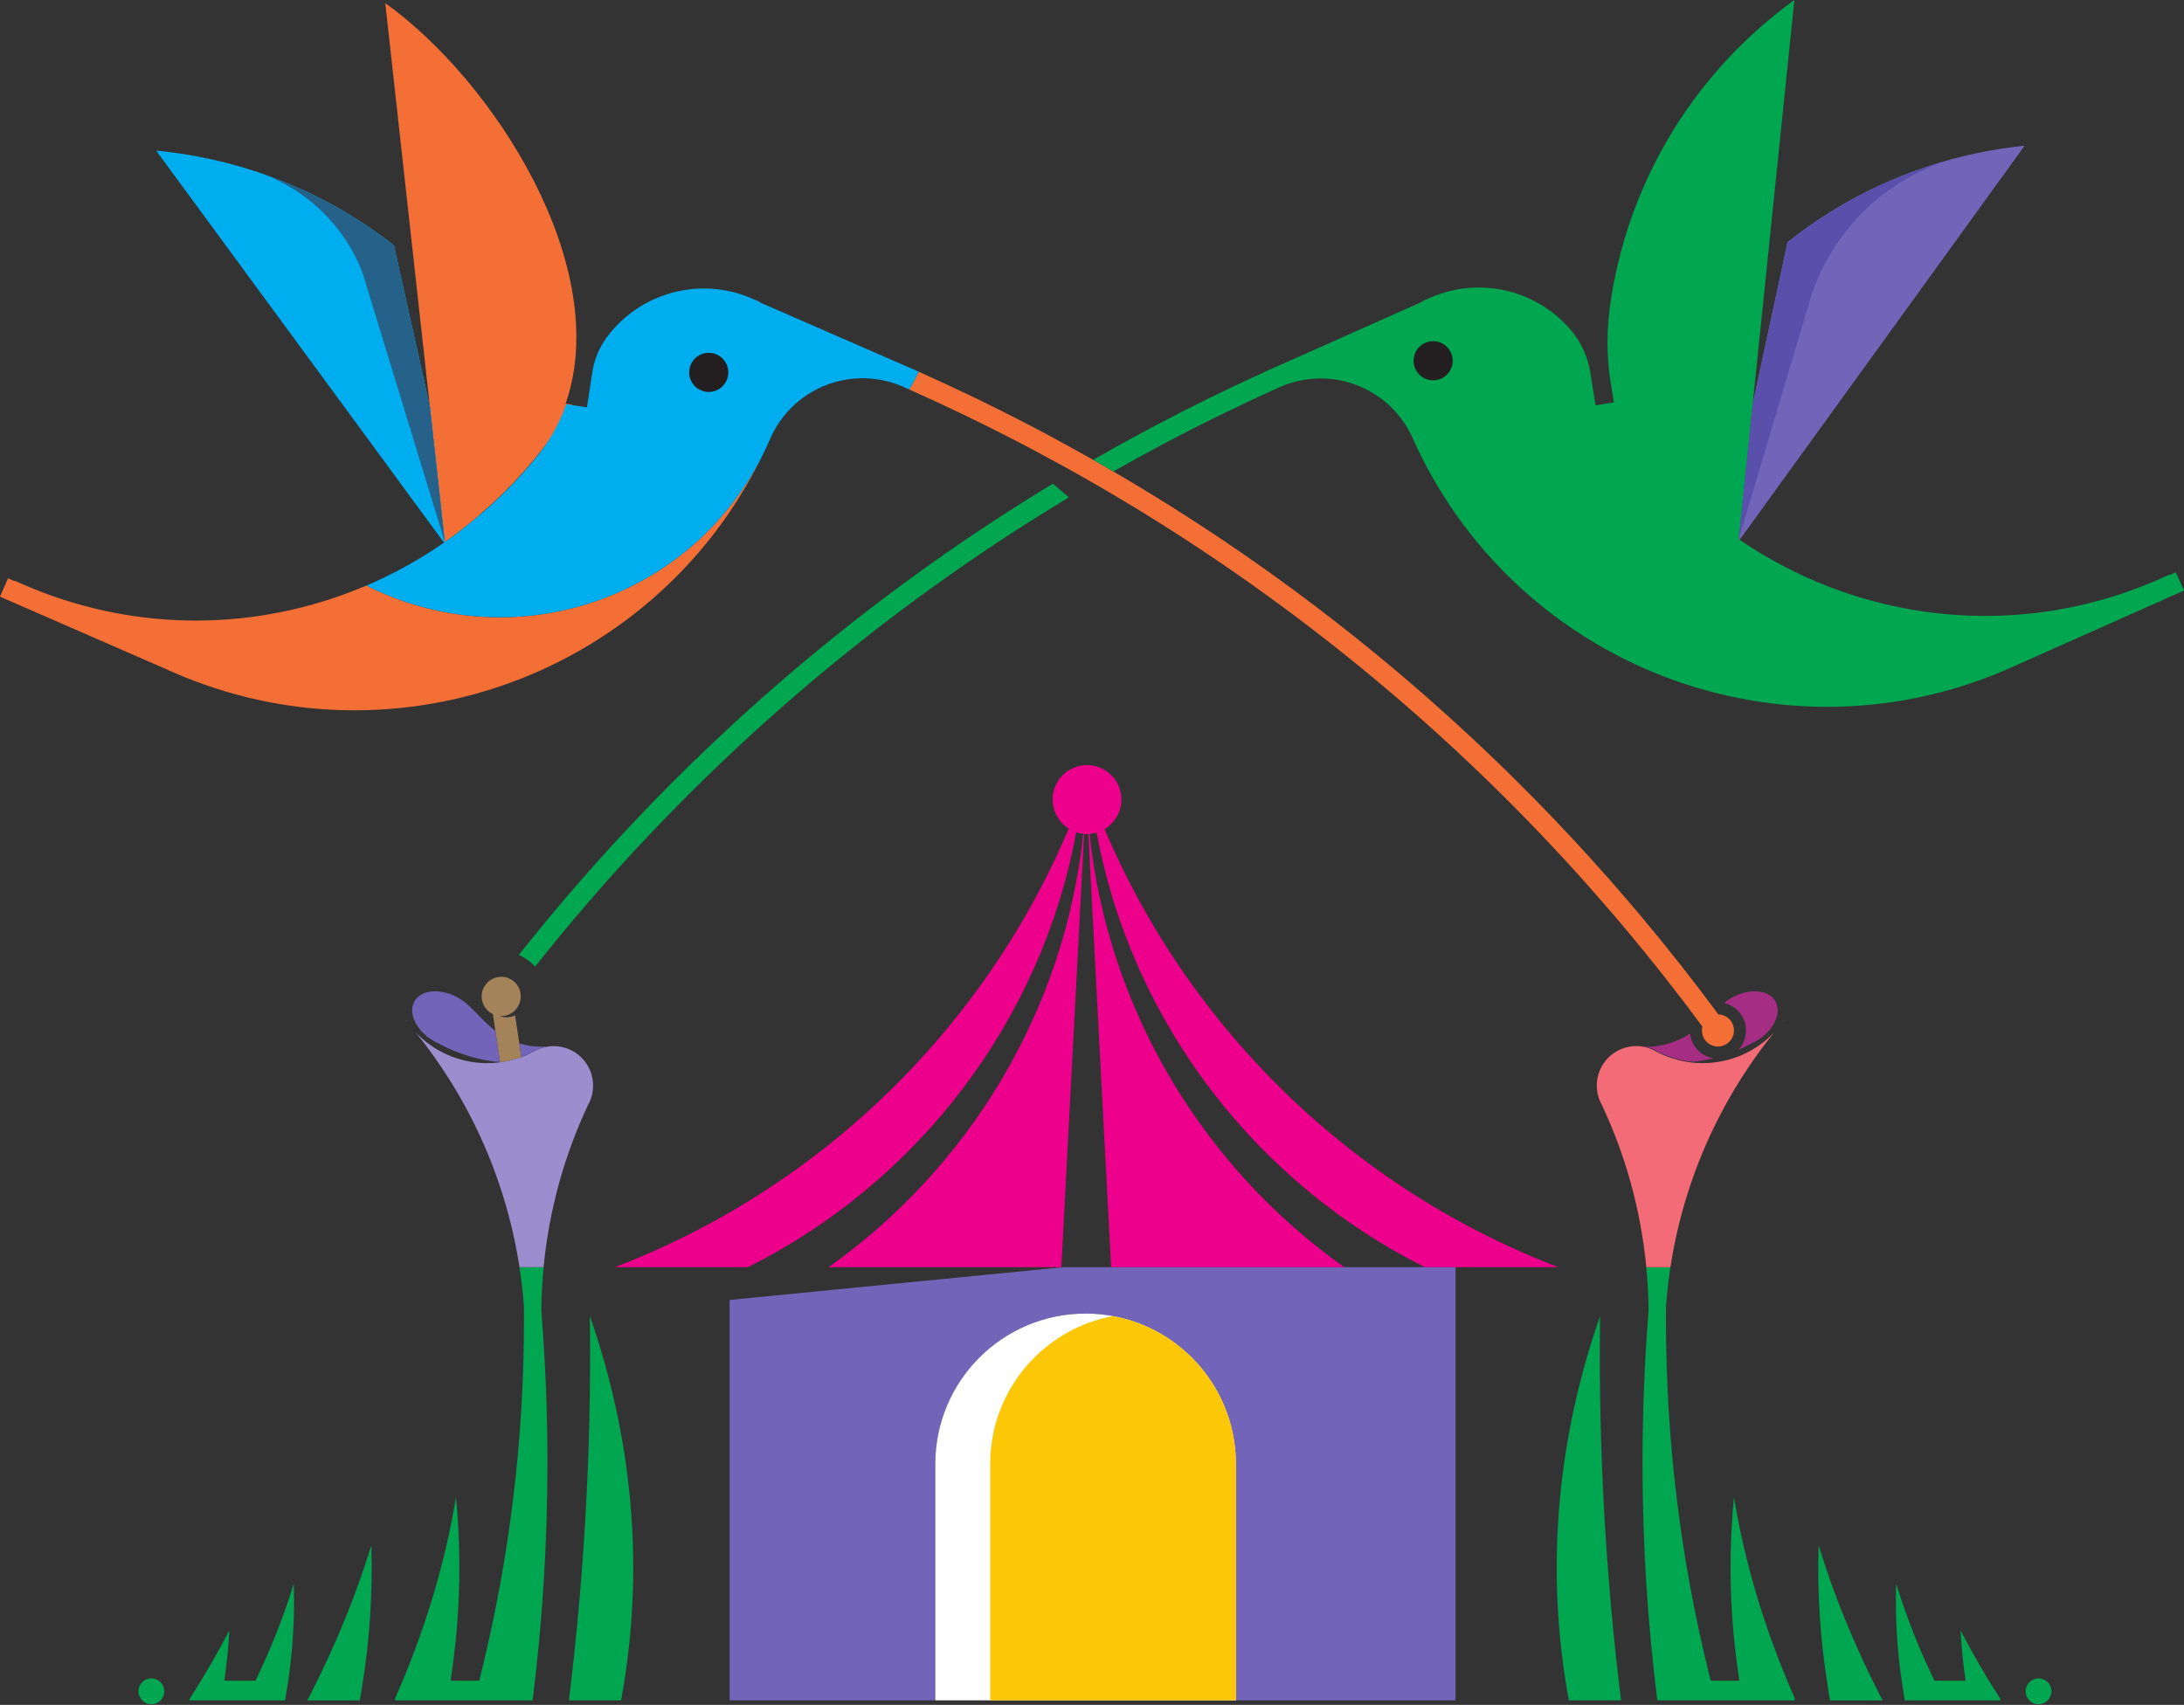 <?xml version="1.0" encoding="UTF-8"?> <svg xmlns="http://www.w3.org/2000/svg" width="561" height="438" viewBox="0 0 561 438" fill="none"><rect x="0" y="0" width="561" height="438" fill="#333333" stroke="none"/><path fill-rule="evenodd" clip-rule="evenodd" d="M450.225 103.695L459.156 62.215C476.902 48.088 498.138 39.677 520.072 37.425L446.866 138.672L446.635 138.513L450.225 103.695Z" fill="#7264B8"></path><path fill-rule="evenodd" clip-rule="evenodd" d="M434.686 272.807C436.477 272.64 438.307 272.325 440.144 271.866C436.974 271.363 434.491 268.794 434.116 265.58C430.917 267.602 427 268.909 423.365 268.909C422.703 268.909 422.047 268.876 421.401 268.812H421.449H421.473H421.505H421.545H421.561L421.617 268.82H421.674H421.69H421.731H421.762H421.786H421.835L421.891 268.828H421.899L421.947 268.837H421.971H421.995L422.044 268.845H422.052L422.108 268.853L422.156 268.861H422.18H422.212L422.252 268.869H422.269L422.325 268.876L422.381 268.884H422.397L422.438 268.892L422.47 268.902H422.486L422.534 268.909L422.59 268.925H422.606L422.646 268.933L422.679 268.941H422.703L422.751 268.949L422.807 268.964H422.815L422.863 268.974H422.887L422.912 268.982L422.952 268.99H422.96L423.016 269.005L423.064 269.021H423.08L423.113 269.029L423.153 269.038H423.168L423.225 269.054L423.281 269.07H423.297L423.338 269.078L423.369 269.085H423.394L423.442 269.103L423.49 269.118H423.498L423.539 269.134L423.562 269.142L423.587 269.15L423.627 269.165H423.635L423.683 269.183L423.731 269.198L423.755 269.206L423.788 269.214L423.828 269.23H423.844L423.892 269.247L423.941 269.263H423.956L423.988 269.279L424.021 269.294H424.036L424.085 269.319L424.133 269.343H424.149L424.189 269.359L424.214 269.367L424.237 269.376L424.278 269.392L424.326 269.415H424.334L424.374 269.431L424.398 269.44L424.422 269.448L424.463 269.464H424.47L424.519 269.488L424.567 269.513L424.583 269.521L424.616 269.536L424.648 269.552H424.663L424.712 269.577V269.568L424.926 269.69L425.203 269.841L425.227 269.857H425.235L425.259 269.874L425.291 269.89L425.316 269.905L425.339 269.921L425.371 269.938L425.396 269.954L425.428 269.97L425.452 269.986L425.484 270.001L425.517 270.019L425.549 270.034L425.581 270.05L425.604 270.066L425.637 270.083L425.661 270.099L425.693 270.114L425.725 270.13L425.741 270.14H425.75L425.782 270.155L425.805 270.171L425.838 270.187L425.87 270.202L425.894 270.22H425.91H425.926L425.958 270.235L425.991 270.251L426.023 270.267L426.055 270.284L426.087 270.3H426.095L426.111 270.308L426.143 270.323L426.175 270.341L426.207 270.356L426.239 270.372L426.272 270.388H426.279L426.304 270.396L426.336 270.413L426.368 270.429L426.4 270.444L426.432 270.46L426.465 270.477L426.489 270.485L426.521 270.501L426.553 270.517L426.585 270.532L426.617 270.55L426.649 270.565L426.673 270.581L426.706 270.597L426.738 270.614L426.77 270.63L426.802 270.645L426.826 270.653L426.859 270.669L426.891 270.686L426.923 270.702L426.955 270.718L426.987 270.733L427.011 270.743L427.043 270.759L427.075 270.774L427.107 270.79L427.14 270.806L427.172 270.823C429.209 271.713 431.389 272.346 433.666 272.677C434.005 272.701 434.358 272.694 434.665 272.622L434.686 272.807ZM446.515 269.701C447.669 269.203 448.813 268.65 449.94 268.042C450.695 267.695 451.436 267.27 452.137 266.773C452.443 266.584 452.747 266.393 453.049 266.196L452.95 266.147L453.176 265.957C457.027 262.624 457.783 258.118 454.864 255.895C452.01 253.719 446.697 254.532 442.863 257.687C446.084 258.41 448.493 261.289 448.493 264.732C448.493 266.656 447.741 268.405 446.515 269.7" fill="#A52E84"></path><path fill-rule="evenodd" clip-rule="evenodd" d="M132.139 259.708C131.238 260.537 130.038 261.042 128.717 261.042C128.585 261.042 128.456 261.042 128.327 261.026C128.884 261.238 129.486 261.353 130.117 261.353C130.903 261.353 131.648 261.173 132.312 260.853L133.921 271.574C132.184 272.214 130.357 272.667 128.465 272.914L126.607 260.541C124.901 259.735 123.721 257.997 123.721 255.984C123.721 253.204 125.973 250.951 128.751 250.951C130.57 250.951 132.164 251.917 133.048 253.365V253.373L133.056 253.389L133.104 253.471V253.479L133.144 253.551L133.16 253.584L133.184 253.631C133.55 254.332 133.757 255.13 133.757 255.975C133.757 257.286 133.26 258.479 132.444 259.378L132.363 259.461L132.356 259.469L132.307 259.518L132.275 259.549L132.259 259.565L132.211 259.614L132.187 259.637L132.163 259.655L132.115 259.694L132.139 259.708Z" fill="#A4835B"></path><path fill-rule="evenodd" clip-rule="evenodd" d="M373.883 325.547V436.838H317.469V376.115C317.469 354.772 300.183 337.47 278.858 337.47C257.534 337.47 240.248 354.772 240.248 376.115V436.838H187.419V333.962L273.19 325.547H373.883Z" fill="#7264B8"></path><path fill-rule="evenodd" clip-rule="evenodd" d="M400.26 325.547H373.883H365.987C322.767 303.922 290.797 262.867 281.685 213.887C281.101 214.057 280.491 214.169 279.865 214.214C284.735 260.097 309.495 300.14 345.279 325.547H285.412L282.246 265.26L279.566 214.23H279.222C278.971 214.23 278.725 214.221 278.479 214.197L275.796 265.252L272.631 325.538H212.854C248.646 300.125 273.403 260.07 278.265 214.176C277.642 214.112 277.039 213.978 276.462 213.788C267.374 262.809 235.389 303.899 192.139 325.538H187.419H157.948C214.179 304.023 258.607 258.627 278.858 201.743L279.222 201.377C299.412 258.432 343.908 303.977 400.26 325.538" fill="#EC008C"></path><path d="M234.036 94.635L231.624 93.583L234.034 94.635L235.875 95.443L234.036 94.635ZM98.97 0.835L114.265 139.241C117.022 137.317 119.694 135.256 122.274 133.078L122.355 133.014L122.404 132.974L122.427 132.959L122.452 132.941L122.476 132.926L122.484 132.918L122.492 132.91L122.516 132.894L122.54 132.877L122.564 132.861L122.605 132.82H122.612L122.628 132.805L122.645 132.789L122.66 132.773L122.677 132.758L122.693 132.74L122.709 132.725L122.725 132.709L122.741 132.693L122.757 132.676L122.773 132.66L122.789 132.644L122.806 132.629L122.821 132.611L122.838 132.596L122.853 132.58L122.87 132.564L122.886 132.547L122.902 132.531L122.918 132.516L122.934 132.5L122.95 132.483L122.966 132.467L122.982 132.451L122.998 132.435L123.014 132.418L123.03 132.402H123.039H123.046L123.062 132.387L123.079 132.371L123.094 132.355L123.111 132.338L123.127 132.322L123.143 132.307L123.159 132.291L123.191 132.258L123.207 132.242L123.223 132.226L123.28 132.178L123.295 132.162L123.344 132.113L123.36 132.098L123.376 132.08L123.408 132.049L123.424 132.033L123.456 132L123.473 131.985L123.558 131.912L123.575 131.897L123.66 131.824C131.551 125.045 138.311 117.382 143.904 109.089L143.952 109.009L143.968 108.984L144.009 108.929L144.065 108.847L144.113 108.767L144.169 108.687L144.217 108.607L144.266 108.527L144.289 108.486L144.314 108.453L144.362 108.373L144.41 108.293L144.458 108.213L144.507 108.132L144.555 108.051L144.595 107.988L144.603 107.971L144.651 107.89L144.7 107.81L144.748 107.73L144.796 107.648L144.844 107.568L144.892 107.488L144.941 107.416L144.989 107.336L145.037 107.256L145.085 107.174L145.133 107.094L145.182 107.014L145.198 106.99L145.23 106.942L145.278 106.861L145.326 106.781L145.375 106.7L145.423 106.619L145.471 106.539L145.504 106.491L145.519 106.459L145.567 106.379L145.616 106.297L145.664 106.217L145.712 106.137L145.76 106.057L145.809 105.985L145.857 105.903L145.905 105.823L145.953 105.743L146.001 105.663L146.05 105.583L146.098 105.501L146.106 105.485L146.146 105.421L146.194 105.341L146.243 105.26L146.291 105.18L146.339 105.099L146.387 105.018L146.412 104.987L146.435 104.938L146.484 104.858L146.532 104.778L146.58 104.696L146.628 104.616L146.677 104.536L146.709 104.48L146.725 104.456L146.773 104.376L146.821 104.294L146.869 104.214L146.918 104.134L146.966 104.054L147.014 103.974L146.46 103.889L145.898 103.802L145.293 103.708C157.496 68.555 126.827 20.655 98.825 0.708L98.97 0.835ZM122.274 133.078L122.299 133.062L122.322 133.047L122.362 133.014L122.488 132.908L122.615 132.802L122.281 133.083L122.274 133.078ZM183.938 136.387C188.242 130.708 192.076 124.56 195.357 117.978C191.403 125.528 186.231 132.339 180.1 138.148L180.068 138.181C177.932 140.171 175.664 142.059 173.257 143.83C149.443 161.346 118.809 162.895 94.111 150.437C93.026 150.901 91.933 151.346 90.834 151.775C77.298 157.061 62.743 159.716 48.011 159.409C33.822 159.115 19.443 156.076 5.619 150.005L3.778 149.196L3.73 149.301L2.066 148.572L0 153.284L42.474 171.822L44.312 172.636C58.753 178.978 73.796 182.152 88.659 182.46C104.102 182.781 119.332 180.011 133.475 174.489C147.617 168.966 160.699 160.681 171.845 149.978C176.189 145.807 180.237 141.271 183.938 136.388L183.938 136.387ZM233.555 100.06C243.091 104.302 252.522 108.851 261.833 113.694C262.957 114.278 264.076 114.866 265.194 115.457L265.258 115.488L274.278 120.384C279.842 123.478 285.344 126.671 290.776 129.961C300.273 135.716 309.626 141.813 318.815 148.239C327.955 154.63 336.891 161.325 345.609 168.311C354.336 175.307 362.817 182.572 371.037 190.094C379.295 197.651 387.283 205.456 394.984 213.492C399.334 218.031 403.606 222.657 407.795 227.363L414.221 234.724L414.261 234.773C415.292 235.978 416.318 237.188 417.34 238.403C424.244 246.623 430.899 255.068 437.286 263.724C437.205 264.048 437.161 264.384 437.161 264.731C437.161 267.007 439.006 268.854 441.279 268.854C443.554 268.854 445.397 267.007 445.397 264.731C445.397 262.491 443.612 260.668 441.386 260.612C434.952 251.892 428.244 243.38 421.279 235.091C418.729 232.056 416.142 229.046 413.518 226.067L413.51 226.051L412.854 225.307V225.322L407.375 219.209C404.519 216.079 401.622 212.984 398.687 209.921C390.868 201.762 382.8 193.876 374.501 186.281C366.183 178.668 357.621 171.33 348.83 164.284C340.026 157.229 330.999 150.465 321.765 144.01C312.564 137.576 303.115 131.421 293.434 125.556C288.638 122.651 283.802 119.827 278.926 117.084H278.918L278.453 116.824L270.548 112.472L270.449 112.417L270.352 112.36L268.184 111.201L268.086 111.152L267.999 111.105C266.746 110.44 265.491 109.779 264.234 109.124C254.995 104.316 245.575 99.772 235.983 95.499C235.232 97.041 234.425 98.562 233.566 100.057" fill="#F46F36"></path><path d="M413.866 76.499C418.901 44.711 436.466 17.688 460.919 -5.35105e-05L446.635 138.513C453.971 143.564 461.876 147.711 470.158 150.874C483.733 156.061 498.306 158.608 513.035 158.194C527.222 157.796 541.577 154.653 555.358 148.481L557.192 147.658L557.24 147.763L558.9 147.022L561 151.719L518.661 170.568L516.828 171.394C502.435 177.841 487.415 181.124 472.555 181.542C457.114 181.976 441.866 179.316 427.683 173.897C413.499 168.478 400.358 160.292 389.133 149.669C378.331 139.447 369.317 126.981 362.877 112.574C361.438 109.356 359.436 106.581 357.042 104.315C354.554 101.961 351.63 100.142 348.472 98.934C345.322 97.736 341.944 97.142 338.536 97.234C335.241 97.32 331.912 98.039 328.73 99.453C318.656 103.976 308.702 108.844 298.885 114.043C294.541 116.344 290.235 118.703 285.97 121.121C284.251 120.119 282.527 119.127 280.798 118.145C285.974 115.168 291.196 112.284 296.463 109.495C305.697 104.603 315.119 99.972 324.715 95.618L324.707 95.602L326.543 94.782L328.946 93.71V93.718L365.382 77.497L365.342 77.402L367.175 76.579C371.002 74.865 375.008 73.992 378.977 73.88C383.102 73.763 387.17 74.472 390.942 75.913C394.714 77.354 398.219 79.538 401.218 82.378C402.095 83.207 402.926 84.094 403.709 85.03L403.782 85.116C406.083 87.966 407.705 91.385 408.406 95.13L409.848 104.134L414.554 103.379L413.481 96.678C413.111 93.806 412.918 90.88 412.918 87.908C412.918 84.02 413.249 80.21 413.874 76.501H413.858L413.866 76.499ZM274.595 127.767C273.08 128.677 271.57 129.596 270.066 130.522C260.608 136.347 251.301 142.511 242.158 149.003C233.066 155.461 224.178 162.221 215.514 169.271C206.836 176.331 198.41 183.658 190.246 191.24C182.043 198.857 174.112 206.722 166.469 214.814C158.82 222.91 151.422 231.273 144.291 239.888C141.977 242.684 139.693 245.503 137.437 248.35C136.294 247.057 134.867 246.022 133.252 245.343C135.578 242.405 137.938 239.492 140.328 236.605C147.51 227.929 154.986 219.476 162.74 211.266C170.501 203.05 178.511 195.107 186.754 187.452C195.016 179.778 203.526 172.378 212.265 165.268C221.017 158.149 229.995 151.32 239.18 144.797C248.334 138.297 257.739 132.072 267.376 126.136C268.398 125.507 269.419 124.883 270.443 124.263C271.821 125.437 273.203 126.607 274.595 127.767Z" fill="#00A650"></path><path fill-rule="evenodd" clip-rule="evenodd" d="M366.073 88.086C368.606 86.952 371.579 88.086 372.713 90.623C373.846 93.158 372.712 96.134 370.178 97.269C367.645 98.403 364.673 97.269 363.54 94.732C362.406 92.196 363.539 89.221 366.073 88.086Z" fill="#231F20"></path><path fill-rule="evenodd" clip-rule="evenodd" d="M317.469 436.838H240.248V376.115C240.248 354.772 257.534 337.47 278.858 337.47C300.183 337.47 317.469 354.772 317.469 376.115V436.838Z" fill="white"></path><path fill-rule="evenodd" clip-rule="evenodd" d="M317.469 436.838H254.346V376.115C254.346 357.182 267.949 341.431 285.907 338.115C303.863 341.431 317.469 357.182 317.469 376.115V436.838Z" fill="#FBC707"></path><path fill-rule="evenodd" clip-rule="evenodd" d="M279.222 196.553C284.1 196.553 288.055 200.512 288.055 205.395C288.055 210.278 284.1 214.237 279.222 214.237C274.342 214.237 270.387 210.278 270.387 205.395C270.387 200.512 274.342 196.553 279.222 196.553Z" fill="#EC008C"></path><path d="M234.034 94.636L231.624 93.583V93.591L195.07 77.635L195.11 77.541L193.269 76.733C189.43 75.047 185.418 74.202 181.45 74.119C177.323 74.033 173.261 74.771 169.499 76.24C165.737 77.709 162.248 79.919 159.271 82.779C158.705 83.323 158.158 83.891 157.632 84.478L157.615 84.496L157.56 84.56L157.535 84.592L157.503 84.623L157.447 84.688L157.439 84.705L157.391 84.761L157.342 84.824L157.286 84.889L157.254 84.93L157.23 84.953L157.174 85.017L157.158 85.035L157.117 85.082L157.061 85.146L157.005 85.219L156.965 85.267L156.948 85.291L156.893 85.355L156.868 85.38L156.836 85.42L156.78 85.492L156.732 85.556L156.683 85.613L156.675 85.629L156.619 85.702L156.595 85.742L156.571 85.775L156.514 85.847L156.499 85.863L156.45 85.919L156.41 85.968L156.394 85.984L156.322 86.07L156.298 86.102L156.273 86.125L156.109 86.337L156.054 86.409L156.013 86.458L155.997 86.482L155.941 86.554L155.916 86.587L155.885 86.626L155.828 86.698L155.788 86.747L155.78 86.763L155.74 86.82L155.732 86.835C153.981 89.273 152.756 92.114 152.215 95.192L150.77 104.65L147.175 104.1L146.059 103.929L145.454 103.834C143.598 109.182 140.743 114.056 137.113 118.238L137.128 118.255C132.804 123.452 127.967 128.326 122.625 132.799C119.94 135.084 117.155 137.232 114.282 139.242L110.444 104.505L101.198 63.033C83.352 49.042 62.056 40.785 40.11 38.696L114.052 139.404C107.79 143.759 101.107 147.455 94.124 150.437C118.824 162.896 149.459 161.347 173.274 143.831C175.681 142.06 177.948 140.171 180.084 138.181L180.116 138.15C186.244 132.341 191.416 125.532 195.371 117.985C196.235 116.253 197.061 114.491 197.847 112.698C199.261 109.47 201.243 106.68 203.62 104.398C206.091 102.025 209.001 100.185 212.151 98.954C215.292 97.733 218.664 97.114 222.074 97.181C225.369 97.245 228.704 97.938 231.896 99.328L233.568 100.068C234.426 98.573 235.235 97.053 235.985 95.509L235.885 95.46V95.445L234.044 94.637L234.034 94.636ZM140.007 114.624L139.874 114.8L140.015 114.617L140.007 114.624ZM139.34 115.487L139.196 115.674L139.34 115.489V115.487Z" fill="#00ADEF"></path><path fill-rule="evenodd" clip-rule="evenodd" d="M184.076 91.062C181.535 89.946 178.571 91.102 177.456 93.647C176.341 96.19 177.496 99.158 180.039 100.274C182.58 101.389 185.545 100.233 186.66 97.688C187.774 95.144 186.619 92.178 184.076 91.062Z" fill="#231F20"></path><path fill-rule="evenodd" clip-rule="evenodd" d="M114.258 139.239L93.112 70.048C88.457 57.916 78.562 48.383 66.196 44.235V44.22C73.84 46.774 81.246 50.126 88.281 54.253L89.111 54.746C89.937 55.24 90.759 55.744 91.575 56.26L91.591 56.268L92.001 56.529L92.065 56.57L92.553 56.884L92.617 56.923C94.658 58.245 96.665 59.634 98.633 61.092L98.772 61.197C99.579 61.795 100.377 62.403 101.169 63.024L110.423 104.529L114.247 139.232L114.258 139.239Z" fill="#266189"></path><path fill-rule="evenodd" clip-rule="evenodd" d="M446.635 138.514L464.989 76.852C469.948 60.8 482.165 47.94 497.801 42.108L497.753 41.927C488.793 44.661 480.131 48.478 471.98 53.339L471.781 53.457H471.773L471.565 53.581L471.357 53.707L471.27 53.764L471.15 53.836L470.944 53.963L470.759 54.075L470.734 54.09L470.528 54.218L470.321 54.345L470.248 54.394L470.117 54.475L469.911 54.606L469.741 54.711L469.709 54.736L469.504 54.865L469.298 54.994L469.242 55.035L469.097 55.126L468.892 55.256L468.735 55.357L468.687 55.39L468.483 55.52L468.28 55.654L468.231 55.685L467.872 55.921L467.729 56.015L467.673 56.054L467.469 56.189L467.267 56.323L467.235 56.348L467.067 56.459L466.864 56.593L466.736 56.681L466.663 56.73L466.461 56.865L466.259 57.002L466.236 57.019L466.055 57.14L465.854 57.278L465.739 57.358L465.252 57.694H465.244L465.053 57.826L464.259 58.387L464.06 58.527C462.403 59.708 460.773 60.937 459.171 62.213L450.22 103.782L446.649 138.512L446.635 138.514Z" fill="#5A4FAB"></path><path fill-rule="evenodd" clip-rule="evenodd" d="M159.536 436.838H146.131C149.716 407.787 151.584 378.046 151.584 347.769C151.584 344.541 151.568 341.32 151.519 338.105C157.57 355.469 161.251 373.353 162.326 391.618C163.231 406.989 162.254 422.089 159.535 436.838H159.536ZM402.988 436.838H416.392C412.807 407.787 410.939 378.046 410.939 347.769C410.939 344.541 410.963 341.32 411.003 338.105C404.952 355.469 401.271 373.353 400.196 391.618C399.291 406.989 400.268 422.089 402.988 436.838ZM483.349 436.838H483.602C483.349 436.388 483.103 435.935 482.863 435.477L482.847 435.446L482.831 435.413L482.815 435.382L482.799 435.349L482.783 435.317L482.766 435.284L482.751 435.253L482.734 435.22L482.719 435.188L482.702 435.155L482.686 435.124L482.67 435.091L482.638 435.027L482.622 434.995L482.614 434.97V434.954L482.598 434.923L482.582 434.89L482.566 434.858L482.55 434.825L482.518 434.761C476.265 422.486 471.137 409.98 467.232 397.275H467.138C466.764 409.64 467.606 421.822 469.591 433.779L469.655 434.214V434.263V434.312L469.663 434.359V434.376V434.407L469.879 435.657L469.887 435.705L469.895 435.754L469.903 435.801L469.911 435.85C469.975 436.184 470.037 436.518 470.106 436.851H479.851H483.338L483.349 436.838ZM523.64 431.185C521.809 431.185 520.323 432.673 520.323 434.506C520.323 436.34 521.809 437.826 523.64 437.826C525.472 437.826 526.958 436.34 526.958 434.506C526.958 432.673 525.472 431.185 523.64 431.185ZM489.321 436.838H495.022H499.272H505.611H507.671H513.946L513.863 436.723L513.734 436.326C510.035 430.57 506.656 424.744 503.615 418.855C503.845 423.202 504.275 427.512 504.899 431.787H496.9C492.975 423.675 489.703 415.431 487.132 407.075H487.059C486.761 416.813 487.471 426.397 489.12 435.798V435.814V435.829V435.847V435.862V435.878V435.894V435.909V435.927V435.942V435.958V435.974V435.991V436.007V436.023L489.277 436.835L489.321 436.838ZM423.467 336.762C422.434 349.671 421.907 362.722 421.907 375.896C421.907 396.538 423.204 416.875 425.712 436.838H437.293H440.149H447.646H452.116H461.051L460.967 436.156C454.551 421.623 449.732 406.751 446.673 391.618C446.202 389.29 445.775 386.966 445.392 384.65C445.171 386.966 444.992 389.29 444.854 391.618C444.053 405.239 444.733 418.646 446.787 431.787H439.415L438.85 429.452C431.723 400.509 427.932 370.253 427.932 339.107C427.932 337.912 427.932 336.719 427.948 335.525C428.198 332.16 428.579 328.833 429.083 325.547H422.884C423.239 329.241 423.436 332.982 423.467 336.762ZM79.175 436.838H78.921C79.173 436.388 79.42 435.935 79.66 435.477L79.676 435.446L79.692 435.413L79.708 435.382L79.724 435.349L79.74 435.317L79.756 435.284L79.773 435.253L79.788 435.22L79.805 435.188L79.82 435.155L79.837 435.124L79.853 435.091L79.885 435.027L79.9 434.995L79.909 434.97V434.954L79.925 434.923L79.941 434.89L79.957 434.858L79.974 434.825L80.006 434.761C86.258 422.486 91.386 409.98 95.291 397.275H95.385C95.761 409.64 94.917 421.822 92.933 433.779L92.868 434.214V434.263L92.86 434.312L92.852 434.359V434.376V434.407L92.636 435.657L92.627 435.705L92.62 435.754L92.612 435.801L92.604 435.85C92.54 436.184 92.477 436.518 92.409 436.851H82.663H79.177L79.175 436.838ZM38.882 431.185C40.715 431.185 42.2 432.673 42.2 434.506C42.2 436.34 40.715 437.826 38.882 437.826C37.051 437.826 35.565 436.34 35.565 434.506C35.565 432.673 37.051 431.185 38.882 431.185ZM73.202 436.838H67.5H63.251H56.912H54.853H48.577L48.661 436.723L48.789 436.326C52.488 430.57 55.868 424.744 58.909 418.855C58.679 423.202 58.248 427.512 57.624 431.787H65.624C69.548 423.675 72.82 415.431 75.391 407.075H75.463C75.762 416.813 75.052 426.397 73.402 435.798V435.814V435.829V435.847V435.862V435.878V435.894V435.909V435.927V435.942V435.958V435.974V435.991V436.007V436.023L73.245 436.835L73.202 436.838ZM139.056 336.762C140.089 349.671 140.617 362.722 140.617 375.896C140.617 396.538 139.318 416.875 136.81 436.838H125.229H122.375H114.877H110.407H101.472L101.556 436.156C107.972 421.623 112.79 406.751 115.85 391.618C116.321 389.29 116.748 386.966 117.131 384.65C117.352 386.966 117.532 389.29 117.669 391.618C118.469 405.239 117.792 418.646 115.737 431.787H123.109L123.674 429.452C130.801 400.509 134.591 370.253 134.591 339.107C134.591 337.912 134.591 336.719 134.575 335.525C134.326 332.16 133.945 328.833 133.44 325.547H139.639C139.284 329.241 139.087 332.982 139.056 336.762Z" fill="#00A650"></path><path fill-rule="evenodd" clip-rule="evenodd" d="M104.201 262.024L104.153 262.047L104.554 262.523L104.204 262.021L104.201 262.024ZM139.638 325.547H133.439C131.162 310.728 126.333 296.753 119.409 284.086C115.767 277.432 111.549 271.139 106.823 265.273C111.44 270.115 117.951 273.131 125.166 273.131C129.517 273.131 133.611 272.034 137.187 270.104H137.195L137.219 270.088L137.495 269.937L137.71 269.815V269.823C139.069 269.141 140.605 268.759 142.229 268.759C147.82 268.759 152.351 273.296 152.351 278.891C152.351 280.703 151.876 282.402 151.044 283.874C145 296.734 141.048 310.772 139.631 325.552" fill="#9C8DCE"></path><path fill-rule="evenodd" clip-rule="evenodd" d="M128.457 272.86C123.272 272.476 117.744 270.831 112.574 268.042C111.818 267.694 111.078 267.269 110.378 266.772C110.071 266.584 109.766 266.393 109.465 266.196L109.563 266.147L109.339 265.957C105.487 262.623 104.731 258.117 107.65 255.894C110.569 253.67 116.058 254.569 119.909 257.904C122.052 259.757 123.583 261.717 126.117 263.911C126.486 264.23 126.865 264.535 127.251 264.826L128.457 272.857V272.86ZM133.922 271.574C135.051 271.158 136.141 270.665 137.189 270.1H137.197L137.221 270.084L137.497 269.933L137.712 269.812V269.82C138.754 269.297 139.899 268.951 141.108 268.818C140.463 268.882 139.807 268.914 139.144 268.914C137.143 268.914 135.21 268.617 133.389 268.064L133.918 271.58L133.922 271.574Z" fill="#7264B8"></path><path fill-rule="evenodd" clip-rule="evenodd" d="M458.322 262.024L458.371 262.047L457.969 262.523L458.32 262.021L458.322 262.024ZM429.084 325.547H422.885C421.467 310.767 417.516 296.729 411.473 283.87C410.64 282.398 410.165 280.698 410.165 278.886C410.165 273.291 414.697 268.754 420.287 268.754C421.911 268.754 423.446 269.138 424.806 269.819V269.812L425.021 269.933L425.298 270.083L425.322 270.099H425.33C428.905 272.029 432.999 273.128 437.35 273.128C444.565 273.128 451.076 270.11 455.693 265.268C450.967 271.134 446.749 277.427 443.108 284.082C436.184 296.748 431.356 310.725 429.078 325.544" fill="#F46B78"></path></svg> 
